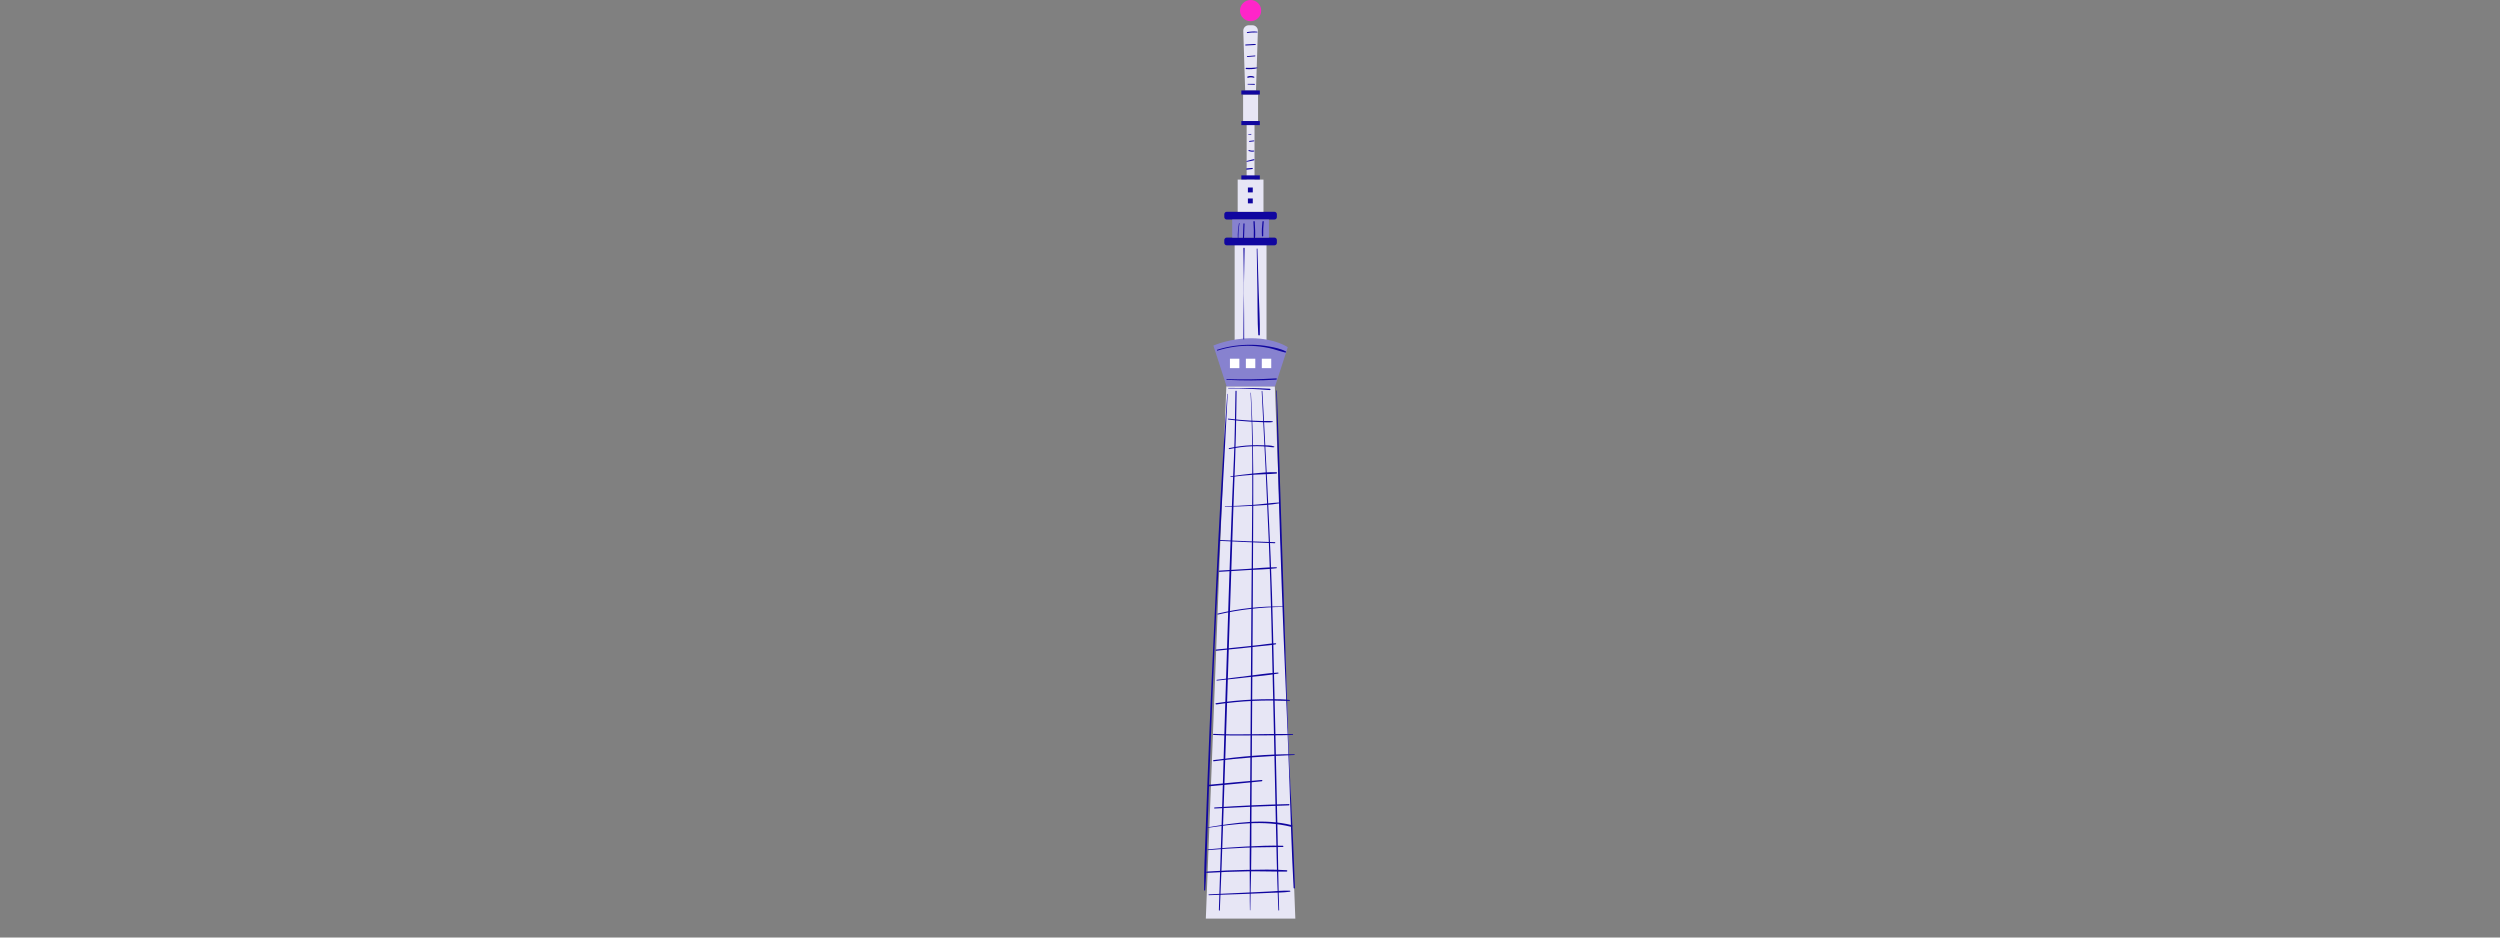 <?xml version="1.0" encoding="utf-8"?>
<!-- Generator: Adobe Illustrator 26.3.1, SVG Export Plug-In . SVG Version: 6.00 Build 0)  -->
<svg version="1.1" id="レイヤー_1" xmlns="http://www.w3.org/2000/svg" xmlns:xlink="http://www.w3.org/1999/xlink" x="0px"
	 y="0px" viewBox="0 0 1200 450" style="enable-background:new 0 0 1200 450;" xml:space="preserve">
<rect x="0" y="0" width="1200" height="450" fill="#808080" stroke="none"/>
<style type="text/css">
	.st0{fill:#E7E6F5;}
	.st1{fill:#8782CF;}
	.st2{fill:#10069F;}
	.st3{fill:#FF25C9;}
	.st4{fill:#FFFFFF;}
</style>
<g>
	<rect x="598.391" y="59.728" class="st0" width="3.776" height="26.473"/>
	<rect x="596.693" y="45.382" class="st0" width="7.173" height="12.715"/>
	<path class="st0" d="M602.88,43.426h-5.203l-0.9-28.6c-0.046-1.476,1.138-2.698,2.615-2.698h1.773c1.477,0,2.661,1.222,2.615,2.698
		L602.88,43.426z"/>
	<g>
		<polygon class="st0" points="621.762,440.935 578.795,440.935 588.642,185.442 611.916,185.442 		"/>
		<rect x="592.629" y="116.586" class="st0" width="15.3" height="53.207"/>
		<path class="st1" d="M588.773,185.442l-6.348-19.561c0,0,7.841-3.521,18.129-3.521c11.493,0,17.58,4.304,17.58,4.304
			l-6.087,18.779H588.773z"/>
		<path class="st2" d="M611.728,117.76H588.83c-0.645,0-1.168-0.523-1.168-1.168v-1.38c0-0.645,0.523-1.168,1.168-1.168h22.898
			c0.645,0,1.168,0.523,1.168,1.168v1.38C612.896,117.237,612.373,117.76,611.728,117.76z"/>
		<path class="st2" d="M611.728,105.376H588.83c-0.645,0-1.168-0.523-1.168-1.168v-1.38c0-0.645,0.523-1.168,1.168-1.168h22.898
			c0.645,0,1.168,0.523,1.168,1.168v1.38C612.896,104.853,612.373,105.376,611.728,105.376z"/>
		<rect x="591.462" y="105.376" class="st1" width="17.633" height="8.667"/>
		<rect x="594.084" y="86.201" class="st0" width="12.389" height="15.459"/>
		<rect x="595.845" y="58.097" class="st2" width="8.868" height="1.956"/>
		<rect x="595.845" y="84.184" class="st2" width="8.868" height="1.956"/>
		<rect x="595.845" y="43.426" class="st2" width="8.868" height="1.956"/>
		<circle class="st3" cx="600.279" cy="5.086" r="5.086"/>
	</g>
	<g>
		<g>
			<path class="st2" d="M593.031,187.792c-0.241,10.923-0.281,21.845-0.781,32.762c-0.301,6.563-0.576,13.127-0.84,19.692
				c-0.623,15.539-1.151,31.082-1.668,46.625c-0.576,17.305-1.115,34.612-1.642,51.919c-0.511,16.776-1.01,33.553-1.517,50.329
				c-0.436,14.425-0.928,28.848-1.381,43.273c-0.047,1.493-0.095,2.986-0.143,4.48c-0.01,0.3,0.451,0.298,0.465,0
				c0.636-13.975,1.11-27.956,1.593-41.936c0.573-16.584,1.114-33.17,1.636-49.756c0.547-17.367,1.089-34.734,1.636-52.101
				c0.499-15.854,1.031-31.707,1.584-47.56c0.574-16.426,1.302-32.832,1.477-49.269c0.03-2.819,0.064-5.638,0.115-8.456
				C593.571,187.449,593.039,187.449,593.031,187.792L593.031,187.792z"/>
		</g>
	</g>
	<g>
		<g>
			<path class="st2" d="M605.616,187.792c1.303,24.376,2.426,48.758,3.448,73.147c0.524,12.511,0.88,25.025,1.202,37.542
				c0.413,16.055,0.762,32.112,1.105,48.169c0.351,16.479,0.683,32.958,1.064,49.437c0.29,12.541,0.531,25.091,1.057,37.625
				c0.044,1.053,0.102,2.106,0.137,3.16c0.008,0.235,0.374,0.236,0.366,0c-0.386-11.758-0.483-23.533-0.734-35.294
				c-0.346-16.229-0.686-32.459-1.044-48.688c-0.36-16.332-0.725-32.665-1.145-48.996c-0.314-12.239-0.628-24.482-1.168-36.713
				c-1.032-23.377-2.132-46.759-3.443-70.123c-0.173-3.089-0.35-6.178-0.53-9.266C605.921,187.59,605.605,187.589,605.616,187.792
				L605.616,187.792z"/>
		</g>
	</g>
	<g>
		<g>
			<path class="st2" d="M600.269,188.538c1.097,21.476,0.875,42.99,0.693,64.484c-0.115,13.566-0.214,27.132-0.317,40.699
				c-0.123,16.292-0.199,32.584-0.322,48.875c-0.122,16.283-0.177,32.567-0.331,48.85c-0.13,13.728-0.2,27.45-0.091,41.177
				c0.011,1.415,0.072,2.834,0.064,4.249c-0.001,0.121,0.187,0.121,0.188,0c0.036-6.129,0.244-12.277,0.38-18.406
				c0.158-7.137,0.117-14.281,0.142-21.419c0.056-16.111,0.228-32.22,0.303-48.331c0.076-16.439,0.229-32.877,0.319-49.316
				c0.077-14.032,0.161-28.063,0.21-42.095c0.07-20.105,0.287-40.234-0.621-60.325c-0.127-2.815-0.273-5.629-0.439-8.442
				C600.441,188.424,600.264,188.423,600.269,188.538L600.269,188.538z"/>
		</g>
	</g>
	<g>
		<g>
			<path class="st2" d="M589.596,186.446c6.674-0.081,13.283,0.283,19.934,0.796c0.411,0.032,0.413-0.617,0-0.643
				c-6.623-0.408-13.3-0.437-19.934-0.381C589.45,186.22,589.449,186.448,589.596,186.446L589.596,186.446z"/>
		</g>
	</g>
	<g>
		<g>
			<path class="st2" d="M589.59,201.384c3.573,0.46,7.159,0.807,10.755,1.024c1.797,0.108,3.596,0.186,5.396,0.233
				c1.642,0.042,3.417,0.223,5.042-0.038c0.201-0.032,0.205-0.38,0-0.41c-1.638-0.236-3.385-0.072-5.042-0.104
				c-1.8-0.034-3.599-0.1-5.396-0.197c-3.595-0.194-7.181-0.516-10.755-0.953C589.306,200.905,589.31,201.348,589.59,201.384
				L589.59,201.384z"/>
		</g>
	</g>
	<g>
		<g>
			<path class="st2" d="M590.09,215.572c3.568-0.758,7.191-1.221,10.837-1.353c1.764-0.063,3.533-0.06,5.296,0.04
				c0.814,0.046,1.628,0.109,2.439,0.187c0.929,0.089,1.907,0.317,2.835,0.227c0.229-0.022,0.273-0.317,0.054-0.398
				c-1.59-0.591-3.646-0.483-5.328-0.547c-1.833-0.071-3.667-0.083-5.499-0.008c-3.622,0.148-7.221,0.619-10.765,1.376
				C589.648,215.162,589.779,215.638,590.09,215.572L590.09,215.572z"/>
		</g>
	</g>
	<g>
		<g>
			<path class="st2" d="M590.808,228.968c3.687-0.51,7.385-0.866,11.098-1.115c3.577-0.24,7.203-0.205,10.768-0.527
				c0.414-0.037,0.425-0.633,0-0.652c-3.682-0.171-7.535,0.247-11.198,0.613c-3.596,0.359-7.183,0.826-10.758,1.357
				C590.505,228.676,590.597,228.998,590.808,228.968L590.808,228.968z"/>
		</g>
	</g>
	<g>
		<g>
			<path class="st2" d="M588.031,243.222c4.388-0.028,8.776-0.145,13.156-0.414c4.202-0.258,8.535-0.428,12.682-1.18
				c0.24-0.044,0.186-0.441-0.058-0.427c-4.292,0.241-8.575,0.886-12.868,1.188c-4.3,0.303-8.603,0.513-12.913,0.596
				C587.879,242.988,587.878,243.223,588.031,243.222L588.031,243.222z"/>
		</g>
	</g>
	<g>
		<g>
			<path class="st2" d="M585.685,259.634c8.732,0.434,17.468,0.761,26.203,1.121c0.33,0.014,0.331-0.505,0-0.514
				c-8.737-0.229-17.473-0.62-26.203-1.032C585.411,259.196,585.412,259.621,585.685,259.634L585.685,259.634z"/>
		</g>
	</g>
	<g>
		<g>
			<path class="st2" d="M585.292,274.48c4.563-0.28,9.127-0.561,13.69-0.841c4.535-0.279,9.186-0.289,13.69-0.881
				c0.293-0.038,0.315-0.471,0-0.475c-4.54-0.043-9.157,0.513-13.69,0.787c-4.563,0.275-9.127,0.551-13.69,0.826
				C584.919,273.919,584.916,274.503,585.292,274.48L585.292,274.48z"/>
		</g>
	</g>
	<g>
		<g>
			<path class="st2" d="M584.616,294.991c10.351-2.431,20.958-3.579,31.585-3.674c0.127-0.001,0.127-0.195,0-0.198
				c-10.679-0.259-21.319,0.969-31.714,3.405C584.184,294.595,584.312,295.062,584.616,294.991L584.616,294.991z"/>
		</g>
	</g>
	<g>
		<g>
			<path class="st2" d="M583.757,312.373c4.841-0.471,9.68-0.963,14.517-1.479c2.377-0.254,4.754-0.513,7.13-0.777
				c2.304-0.257,4.681-0.373,6.952-0.838c0.296-0.06,0.228-0.533-0.071-0.524c-2.45,0.073-4.936,0.526-7.372,0.799
				c-2.294,0.257-4.589,0.51-6.884,0.757c-4.755,0.512-9.512,1.001-14.271,1.47C583.38,311.817,583.376,312.41,583.757,312.373
				L583.757,312.373z"/>
		</g>
	</g>
	<g>
		<g>
			<path class="st2" d="M584.101,326.688c4.974-0.537,9.95-1.061,14.922-1.621c4.816-0.542,9.729-0.876,14.497-1.757
				c0.268-0.049,0.207-0.489-0.064-0.476c-4.898,0.24-9.81,1.057-14.677,1.643c-4.895,0.589-9.785,1.214-14.677,1.825
				C583.859,326.332,583.852,326.714,584.101,326.688L584.101,326.688z"/>
		</g>
	</g>
	<g>
		<g>
			<path class="st2" d="M583.846,338.142c5.872-0.868,11.785-1.447,17.715-1.716c2.857-0.13,5.716-0.189,8.576-0.177
				c2.935,0.012,5.887,0.24,8.819,0.15c0.227-0.007,0.304-0.383,0.056-0.417c-2.84-0.391-5.768-0.359-8.63-0.374
				c-3.023-0.016-6.046,0.046-9.066,0.187c-5.906,0.276-11.793,0.863-17.641,1.728C583.268,337.583,583.441,338.202,583.846,338.142
				L583.846,338.142z"/>
		</g>
	</g>
	<g>
		<g>
			<path class="st2" d="M582.52,352.781c6.282,0.332,12.577,0.269,18.865,0.221c6.366-0.049,12.754,0.027,19.116-0.218
				c0.26-0.01,0.262-0.399,0-0.405c-12.655-0.314-25.331,0.503-37.981-0.122C582.183,352.241,582.184,352.764,582.52,352.781
				L582.52,352.781z"/>
		</g>
	</g>
	<g>
		<g>
			<path class="st2" d="M582.572,365.428c12.863-1.715,25.759-2.472,38.715-3.026c0.234-0.01,0.237-0.364,0-0.366
				c-12.927-0.106-25.913,1.082-38.715,2.798C582.2,364.885,582.194,365.479,582.572,365.428L582.572,365.428z"/>
		</g>
	</g>
	<g>
		<g>
			<path class="st2" d="M580.202,377.437c8.479-0.781,16.96-1.534,25.428-2.421c0.398-0.042,0.409-0.666,0-0.633
				c-8.483,0.691-16.954,1.515-25.428,2.313C579.731,376.739,579.726,377.48,580.202,377.437L580.202,377.437z"/>
		</g>
	</g>
	<g>
		<g>
			<path class="st2" d="M583.035,388.087c11.865-0.663,23.744-1.135,35.622-1.504c0.4-0.012,0.402-0.631,0-0.623
				c-11.888,0.255-23.758,0.823-35.622,1.613C582.707,387.595,582.703,388.106,583.035,388.087L583.035,388.087z"/>
		</g>
	</g>
	<g>
		<g>
			<path class="st2" d="M584.393,168.291c5.262-1.65,10.835-2.502,16.354-2.271c2.779,0.117,5.553,0.462,8.278,1.019
				c2.695,0.55,5.248,1.573,7.911,2.178c0.326,0.074,0.555-0.39,0.236-0.56c-2.363-1.264-5.333-1.851-7.947-2.342
				c-2.724-0.512-5.484-0.782-8.256-0.819c-5.675-0.077-11.276,0.662-16.69,2.386C584.021,167.964,584.131,168.373,584.393,168.291
				L584.393,168.291z"/>
		</g>
	</g>
	<g>
		<g>
			<path class="st2" d="M588.824,182.313c7.908,0.428,15.831,0.414,23.735-0.079c0.398-0.025,0.401-0.648,0-0.623
				c-7.903,0.492-15.821,0.62-23.735,0.345C588.595,181.949,588.597,182.301,588.824,182.313L588.824,182.313z"/>
		</g>
	</g>
	<g>
		<g>
			<path class="st2" d="M596.833,119.195c0.009,7.261,0.288,14.516,0.201,21.778c-0.086,7.26-0.205,14.517-0.224,21.778
				c-0.001,0.254,0.395,0.255,0.395,0c0.019-7.261-0.063-14.518-0.112-21.778c-0.05-7.263,0.267-14.517,0.313-21.778
				C597.409,118.826,596.833,118.825,596.833,119.195L596.833,119.195z"/>
		</g>
	</g>
	<g>
		<g>
			<path class="st2" d="M603.233,119.461c0.125,6.867,0.217,13.733,0.327,20.6c0.11,6.852-0.026,13.761,0.403,20.6
				c0.03,0.479,0.743,0.488,0.751,0c0.118-6.853-0.332-13.749-0.535-20.6c-0.203-6.867-0.423-13.733-0.611-20.6
				C603.564,119.246,603.23,119.245,603.233,119.461L603.233,119.461z"/>
		</g>
	</g>
	<g>
		<g>
			<path class="st2" d="M594.71,107.166c-0.405,2.394-0.709,4.904-0.549,7.334c0.01,0.158,0.241,0.16,0.247,0
				c0.047-1.197,0.042-2.395,0.123-3.591c0.083-1.232,0.224-2.458,0.417-3.677C594.973,107.077,594.737,107.009,594.71,107.166
				L594.71,107.166z"/>
		</g>
	</g>
	<g>
		<g>
			<path class="st2" d="M596.842,107.455c-0.044,1.241-0.089,2.482-0.133,3.723c-0.022,0.621-0.044,1.241-0.066,1.862
				c-0.021,0.592-0.075,1.185,0.011,1.774c0.03,0.205,0.359,0.191,0.4,0c0.127-0.58,0.111-1.182,0.131-1.774
				c0.021-0.621,0.042-1.241,0.064-1.862c0.043-1.241,0.085-2.482,0.128-3.723C597.388,107.112,596.855,107.112,596.842,107.455
				L596.842,107.455z"/>
		</g>
	</g>
	<g>
		<g>
			<path class="st2" d="M601.645,106.406c0.107,1.389,0.173,2.781,0.191,4.174c0.018,1.388-0.106,2.797,0.034,4.179
				c0.023,0.229,0.384,0.325,0.437,0.059c0.267-1.356,0.2-2.779,0.173-4.156c-0.027-1.421-0.103-2.84-0.222-4.256
				C602.225,106.017,601.615,106.012,601.645,106.406L601.645,106.406z"/>
		</g>
	</g>
	<g>
		<g>
			<path class="st2" d="M605.987,106.414c-0.26,2.244-0.39,4.524-0.256,6.781c0.023,0.39,0.619,0.398,0.613,0
				c-0.034-2.268,0.004-4.524,0.246-6.781C606.632,106.027,606.031,106.033,605.987,106.414L605.987,106.414z"/>
		</g>
	</g>
	<g>
		<g>
			<path class="st2" d="M598.469,81.45c0.896-0.091,1.792-0.168,2.681-0.31c0.308-0.049,0.235-0.557-0.074-0.544
				c-0.872,0.039-1.739,0.143-2.608,0.231c-0.167,0.017-0.311,0.131-0.311,0.311C598.158,81.294,598.301,81.467,598.469,81.45
				L598.469,81.45z"/>
		</g>
	</g>
	<g>
		<g>
			<path class="st2" d="M598.517,77.644c0.574-0.099,1.143-0.207,1.713-0.326c0.563-0.118,1.152-0.199,1.697-0.385
				c0.123-0.042,0.208-0.154,0.188-0.287c-0.017-0.115-0.126-0.244-0.257-0.227c-0.586,0.074-1.159,0.254-1.731,0.399
				c-0.573,0.145-1.142,0.299-1.71,0.465C598.181,77.351,598.282,77.685,598.517,77.644L598.517,77.644z"/>
		</g>
	</g>
	<g>
		<g>
			<path class="st2" d="M599.436,72.511c0.779,0.274,1.668,0.393,2.478,0.196c0.236-0.057,0.189-0.438-0.058-0.427
				c-0.388,0.017-0.782,0.031-1.169-0.007c-0.381-0.037-0.755-0.129-1.115-0.257c-0.131-0.047-0.281,0.053-0.316,0.18
				C599.217,72.337,599.304,72.465,599.436,72.511L599.436,72.511z"/>
		</g>
	</g>
	<g>
		<g>
			<path class="st2" d="M599.777,68.098c0.355-0.041,0.71-0.083,1.065-0.124c0.359-0.042,0.728-0.063,1.08-0.147
				c0.235-0.056,0.181-0.417-0.057-0.417c-0.348-0.001-0.699,0.062-1.044,0.102c-0.348,0.041-0.696,0.081-1.044,0.122
				c-0.125,0.015-0.232,0.096-0.232,0.232C599.545,67.98,599.652,68.113,599.777,68.098L599.777,68.098z"/>
		</g>
	</g>
	<g>
		<g>
			<path class="st2" d="M599.282,64.802c0.22-0.034,0.44-0.068,0.66-0.102c0.108-0.017,0.217-0.029,0.323-0.05
				c0.11-0.022,0.218-0.06,0.326-0.09c0.068-0.019,0.113-0.088,0.103-0.157c-0.01-0.063-0.069-0.133-0.141-0.124
				c-0.117,0.015-0.234,0.027-0.351,0.044c-0.11,0.016-0.221,0.052-0.329,0.079c-0.219,0.054-0.438,0.108-0.657,0.162
				c-0.065,0.016-0.104,0.089-0.086,0.152C599.149,64.786,599.216,64.812,599.282,64.802L599.282,64.802z"/>
		</g>
	</g>
	<g>
		<g>
			<path class="st2" d="M598.989,40.587c1.044,0.035,2.086,0.084,3.128,0.137c0.304,0.015,0.307-0.477,0-0.475
				c-1.043,0.007-2.085,0.011-3.128,0.001C598.772,40.249,598.773,40.58,598.989,40.587L598.989,40.587z"/>
		</g>
	</g>
	<g>
		<g>
			<path class="st2" d="M599.069,37.335c0.437-0.152,0.887-0.229,1.35-0.222c0.462,0.007,0.907,0.119,1.357,0.208
				c0.293,0.058,0.487-0.333,0.209-0.497c-0.464-0.274-1.008-0.36-1.542-0.369c-0.524-0.009-1.054,0.077-1.548,0.252
				c-0.166,0.059-0.277,0.223-0.228,0.401C598.712,37.269,598.902,37.393,599.069,37.335L599.069,37.335z"/>
		</g>
	</g>
	<g>
		<g>
			<path class="st2" d="M598.206,33.173c0.887,0.052,1.777,0.054,2.664,0.002c0.879-0.052,1.758-0.143,2.593-0.433
				c0.178-0.062,0.158-0.34-0.046-0.34c-0.868,0.002-1.73,0.112-2.597,0.157c-0.871,0.045-1.743,0.037-2.614-0.018
				C597.8,32.514,597.801,33.149,598.206,33.173L598.206,33.173z"/>
		</g>
	</g>
	<g>
		<g>
			<path class="st2" d="M598.729,27.355c1.216-0.099,2.432-0.198,3.648-0.297c0.271-0.022,0.273-0.447,0-0.425
				c-1.216,0.099-2.432,0.198-3.648,0.297C598.458,26.952,598.456,27.377,598.729,27.355L598.729,27.355z"/>
		</g>
	</g>
	<g>
		<g>
			<path class="st2" d="M597.942,21.843c0.798-0.042,1.596-0.084,2.394-0.126c0.399-0.021,0.798-0.042,1.197-0.063
				c0.396-0.021,0.771-0.03,1.155-0.134c0.167-0.045,0.19-0.332,0-0.362c-0.764-0.121-1.58,0.008-2.352,0.05
				c-0.798,0.044-1.596,0.087-2.394,0.131C597.62,21.357,597.617,21.86,597.942,21.843L597.942,21.843z"/>
		</g>
	</g>
	<g>
		<g>
			<path class="st2" d="M598.789,15.869c1.534-0.281,3.077-0.323,4.632-0.275c0.261,0.008,0.245-0.365,0-0.395
				c-1.58-0.194-3.197-0.074-4.761,0.204C598.355,15.456,598.484,15.925,598.789,15.869L598.789,15.869z"/>
		</g>
	</g>
	<rect x="598.989" y="90.007" class="st2" width="2.345" height="2.345"/>
	<rect x="598.989" y="95.269" class="st2" width="2.345" height="2.345"/>
	<rect x="590.364" y="172.18" class="st4" width="4.53" height="4.53"/>
	<rect x="598.014" y="172.18" class="st4" width="4.53" height="4.53"/>
	<rect x="605.664" y="172.18" class="st4" width="4.53" height="4.53"/>
	<g>
		<g>
			<path class="st2" d="M589.081,189.111c-2.306,31.011-3.933,62.056-5.436,93.116c-1.495,30.886-2.889,61.775-4.069,92.675
				c-0.33,8.638-0.64,17.278-0.937,25.917c-0.302,8.79-0.769,17.624-0.668,26.419c0.004,0.347,0.51,0.34,0.534,0
				c0.557-7.787,0.644-15.626,0.912-23.428c0.268-7.808,0.517-15.618,0.795-23.426c0.549-15.45,1.147-30.898,1.777-46.345
				c1.259-30.897,2.878-61.774,4.546-92.651c0.941-17.425,1.884-34.847,2.746-52.276
				C589.285,188.983,589.091,188.986,589.081,189.111L589.081,189.111z"/>
		</g>
	</g>
	<g>
		<g>
			<path class="st2" d="M612.63,187.518c0.47,31.133,1.502,62.265,2.567,93.383c1.06,30.962,2.607,61.903,3.677,92.864
				c0.604,17.474,1.096,34.953,2.057,52.413c0.022,0.398,0.636,0.403,0.623,0c-0.504-15.646-1.26-31.288-2.054-46.922
				c-0.786-15.466-1.311-30.951-1.831-46.428c-1.04-30.955-1.989-61.916-2.988-92.873c-0.564-17.479-1.106-34.962-1.804-52.436
				C612.871,187.36,612.628,187.358,612.63,187.518L612.63,187.518z"/>
		</g>
	</g>
	<g>
		<g>
			<path class="st2" d="M579.807,397.357c13.254-1.902,26.794-3.763,39.99-0.468c0.537,0.134,0.766-0.695,0.229-0.829
				c-13.242-3.306-27.051-1.124-40.287,1.05C579.574,397.137,579.646,397.381,579.807,397.357L579.807,397.357z"/>
		</g>
	</g>
	<g>
		<g>
			<path class="st2" d="M579.762,408.063c5.982-0.535,11.977-0.934,17.979-1.176c6.006-0.242,12.013-0.184,18.019-0.344
				c0.376-0.01,0.375-0.571,0-0.583c-5.989-0.2-12.037,0.099-18.019,0.399c-6.003,0.301-11.997,0.749-17.979,1.338
				C579.531,407.72,579.527,408.084,579.762,408.063L579.762,408.063z"/>
		</g>
	</g>
	<g>
		<g>
			<path class="st2" d="M579.248,418.978c6.381-0.377,12.771-0.625,19.162-0.722c6.395-0.097,12.785,0.162,19.177,0.104
				c0.43-0.004,0.422-0.634,0-0.662c-6.36-0.434-12.807-0.271-19.177-0.156c-6.394,0.115-12.782,0.387-19.162,0.813
				C578.85,418.381,578.846,419.001,579.248,418.978L579.248,418.978z"/>
		</g>
	</g>
	<g>
		<g>
			<path class="st2" d="M580.285,429.696c6.561-0.188,13.12-0.433,19.678-0.701c3.238-0.133,6.476-0.27,9.713-0.422
				c3.152-0.148,6.404-0.091,9.525-0.568c0.276-0.042,0.19-0.453-0.063-0.466c-3.209-0.164-6.502,0.227-9.711,0.381
				c-3.238,0.155-6.475,0.316-9.713,0.469c-6.476,0.308-12.953,0.597-19.429,0.902C580.026,429.303,580.023,429.703,580.285,429.696
				L580.285,429.696z"/>
		</g>
	</g>
</g>
</svg>
